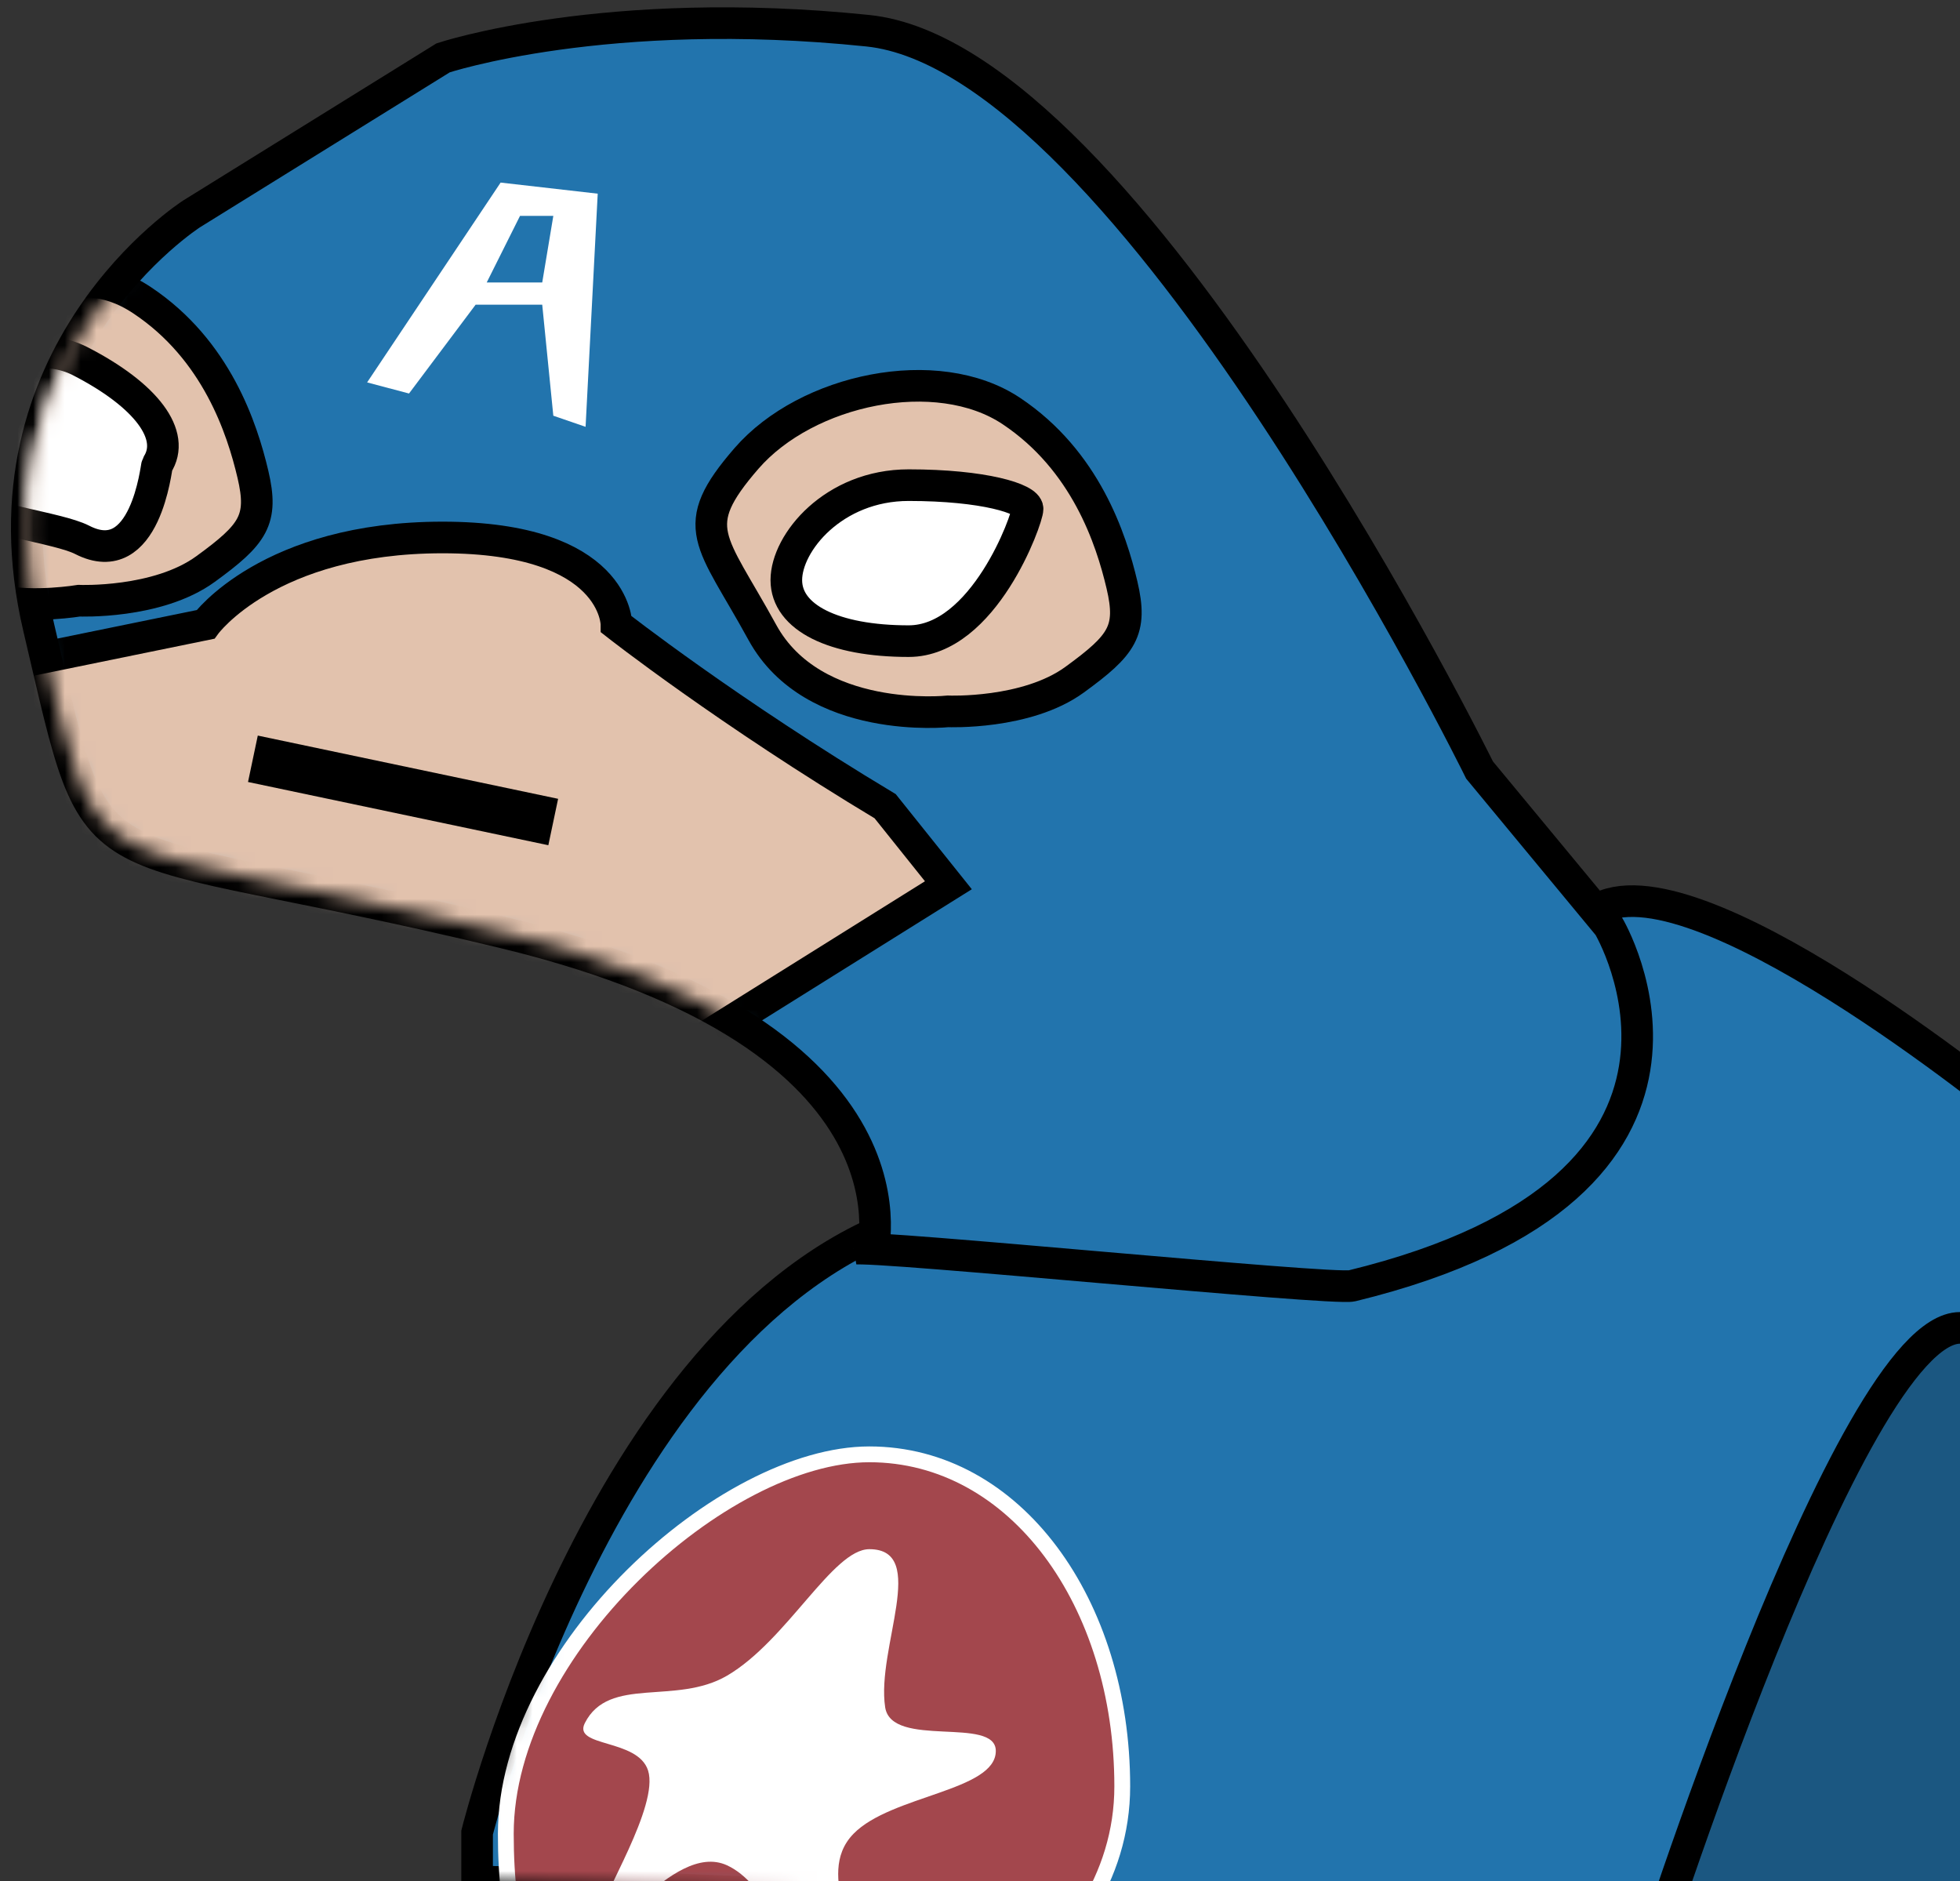 <?xml version="1.0" encoding="UTF-8" standalone="no"?>
<svg width="124px" height="119px" viewBox="0 0 124 119" version="1.1" xmlns="http://www.w3.org/2000/svg" xmlns:xlink="http://www.w3.org/1999/xlink" xmlns:sketch="http://www.bohemiancoding.com/sketch/ns">
    <rect x="0" y="0" width="124" height="119" fill="#333333" stroke="none"/>
    <!-- Generator: Sketch 3.3.1 (12002) - http://www.bohemiancoding.com/sketch -->
    <title>kepten amereca</title>
    <desc>Created with Sketch.</desc>
    <defs>
        <path id="path-1" d="M0,59.067 C0,59.067 8.186,26.182 27.918,20.108 C47.649,14.034 64.483,2.983 71.368,0.419 C78.253,-2.145 97.816,14.034 97.816,14.034 L97.816,66.139 L0,62.139 L0,59.067 Z"></path>
        <path id="path-3" d="M53.53,78.241 C53.53,78.241 57.83,64.297 30.312,57.647 C2.795,50.997 4.945,55.716 0.86,38.34 C-3.225,20.964 10.534,12.168 10.534,12.168 L26.443,2.3 C26.443,2.3 36.762,-1.132 53.315,0.584 C69.869,2.3 92.012,47.35 92.012,47.35 L100.181,57.218 C100.181,57.218 109.975,73.636 83.941,79.98 C82.701,80.282 53.816,77.387 52.409,77.64"></path>
    </defs>
    <g id="Page-1" stroke="none" stroke-width="1" fill="none" fill-rule="evenodd" sketch:type="MSPage">
        <g id="emoji" sketch:type="MSArtboardGroup" transform="translate(-4, -9)">
            <g id="kepten-amereca" sketch:type="MSLayerGroup" transform="translate(5, -3)">
                <g id="Body" transform="translate(29.184, 68.861)">
                    <mask id="mask-2" sketch:name="Mask" fill="white">
                        <use xlink:href="#path-1"></use>
                    </mask>
                    <use id="Mask" stroke="#000000" stroke-width="2" fill="#2274AD" sketch:type="MSShapeGroup" xlink:href="#path-1"></use>
                    <path d="M16.816,75.139 C27.034,75.139 40.816,67.737 40.816,56.139 C40.816,44.541 34.066,35.139 24.816,35.139 C15.566,35.139 1.816,47.541 1.816,59.139 C1.816,70.737 6.599,75.139 16.816,75.139 Z" id="Oval-47" stroke="#FFFFFF" fill="#A3474D" sketch:type="MSShapeGroup" mask="url(#mask-2)"></path>
                    <path d="M15.816,61.139 C18.349,62.308 19.126,66.139 21.816,66.139 C25.235,66.139 21.134,61.886 23.816,59.139 C26.197,56.7 32.816,56.439 32.816,53.903 C32.816,51.672 26.219,53.774 25.816,51.139 C25.246,47.402 28.601,41.139 24.816,41.139 C22.497,41.139 19.606,46.922 15.816,49.139 C12.567,51.038 8.342,49.127 6.816,52.139 C6.032,53.687 10.165,53.105 10.816,55.139 C11.532,57.375 7.816,63.2 7.816,64.139 C7.816,67.283 12.273,59.503 15.816,61.139 Z" id="Oval-7" fill="#FFFFFF" sketch:type="MSShapeGroup" mask="url(#mask-2)"></path>
                </g>
                <g id="Face" transform="translate(0.591, 13.36)">
                    <mask id="mask-4" sketch:name="Mask" fill="white">
                        <use xlink:href="#path-3"></use>
                    </mask>
                    <use id="Mask" stroke="#000000" stroke-width="2" fill="#2274AD" sketch:type="MSShapeGroup" xlink:href="#path-3"></use>
                    <path d="M7.409,17.64 C12.107,20.772 13.73,25.754 14.409,28.64 C15.088,31.526 14.446,32.431 11.409,34.64 C8.371,36.849 3.409,36.64 3.409,36.64 C3.409,36.64 0.534,37.113 -1.591,36.64 C-3.717,36.168 -5.591,34.64 -5.591,34.64 L-0.591,18.64 C-0.591,18.64 2.71,14.508 7.409,17.64 Z" id="Path" stroke="#000000" stroke-width="2" fill="#E2C2AD" sketch:type="MSShapeGroup" mask="url(#mask-4)"></path>
                    <path d="M62.39,24.64 C67.088,27.772 68.711,32.754 69.39,35.64 C70.069,38.526 69.427,39.431 66.39,41.64 C63.353,43.849 58.39,43.64 58.39,43.64 C58.39,43.64 49.867,44.545 46.636,38.64 C43.405,32.735 41.823,32.034 45.636,27.64 C49.449,23.247 57.692,21.508 62.39,24.64 Z" id="Path-Copy" stroke="#000000" stroke-width="2" fill="#E2C2AD" sketch:type="MSShapeGroup" mask="url(#mask-4)">
                        <g transform="translate(56.522, 33.368) scale(-1, 1) translate(-56.522, -33.368) "></g>
                    </path>
                    <path d="M34.409,69.64 L58.409,54.64 L54.409,49.64 C44.409,43.64 37.409,38.14 37.409,38.14 C37.409,38.14 37.409,32.64 26.409,32.64 C15.409,32.64 11.409,38.14 11.409,38.14 L-10.591,42.64 L-4.591,54.64 C-4.591,54.64 4.409,64.64 7.409,64.64 C10.409,64.64 34.409,69.64 34.409,69.64 Z" id="Path-54" stroke="#000000" stroke-width="2" fill="#E2C2AD" sketch:type="MSShapeGroup" mask="url(#mask-4)"></path>
                    <path d="M55.895,39.198 C60.644,39.198 63.419,31.475 63.419,30.832 C63.419,30.188 60.644,29.33 55.895,29.33 C51.146,29.33 48.156,32.967 48.156,35.337 C48.156,37.706 51.146,39.198 55.895,39.198 Z" id="Oval-5" stroke="#000000" stroke-width="2" fill="#FFFFFF" sketch:type="MSShapeGroup" mask="url(#mask-4)"></path>
                    <path d="M3.46,21.477 C-0.759,19.316 -7.194,24.153 -7.525,24.661 C-7.735,24.984 -7.731,28.047 -4.551,30.249 C-2.716,31.519 2.065,32.001 3.609,32.792 C7.628,34.851 8.293,28.138 8.351,28.049 C9.569,26.177 7.679,23.638 3.46,21.477 L3.46,21.477 Z" id="Oval-5-Copy" stroke="#000000" stroke-width="2" fill="#FFFFFF" sketch:type="MSShapeGroup" mask="url(#mask-4)"></path>
                    <path d="M14.409,46.64 L33.409,50.64" id="Path-55" stroke="#000000" stroke-width="3" sketch:type="MSShapeGroup" mask="url(#mask-4)"></path>
                </g>
                <path d="M103,137 C103,137 116,96 123,96 C130,96 133,134 133,134 L103,137 Z" id="Path-41" stroke="#000000" stroke-width="2" fill="#1B5781" sketch:type="MSShapeGroup"></path>
                <path d="M22.226,36.191 C22.226,36.191 24.876,36.893 24.876,36.893 L29.09,31.275 L33.304,31.275 L34.006,38.298 L36.047,39 L36.815,24.252 L30.672,23.55 C30.672,23.55 22.226,36.191 22.226,36.191 Z" id="Path-73" fill="#FFFFFF" sketch:type="MSShapeGroup"></path>
                <path d="M31.899,25.657 L29.792,29.87 L33.304,29.87 L34.006,25.657 L31.899,25.657 Z" id="Path-74" fill="#2274AD" sketch:type="MSShapeGroup"></path>
            </g>
        </g>
    </g>
</svg>